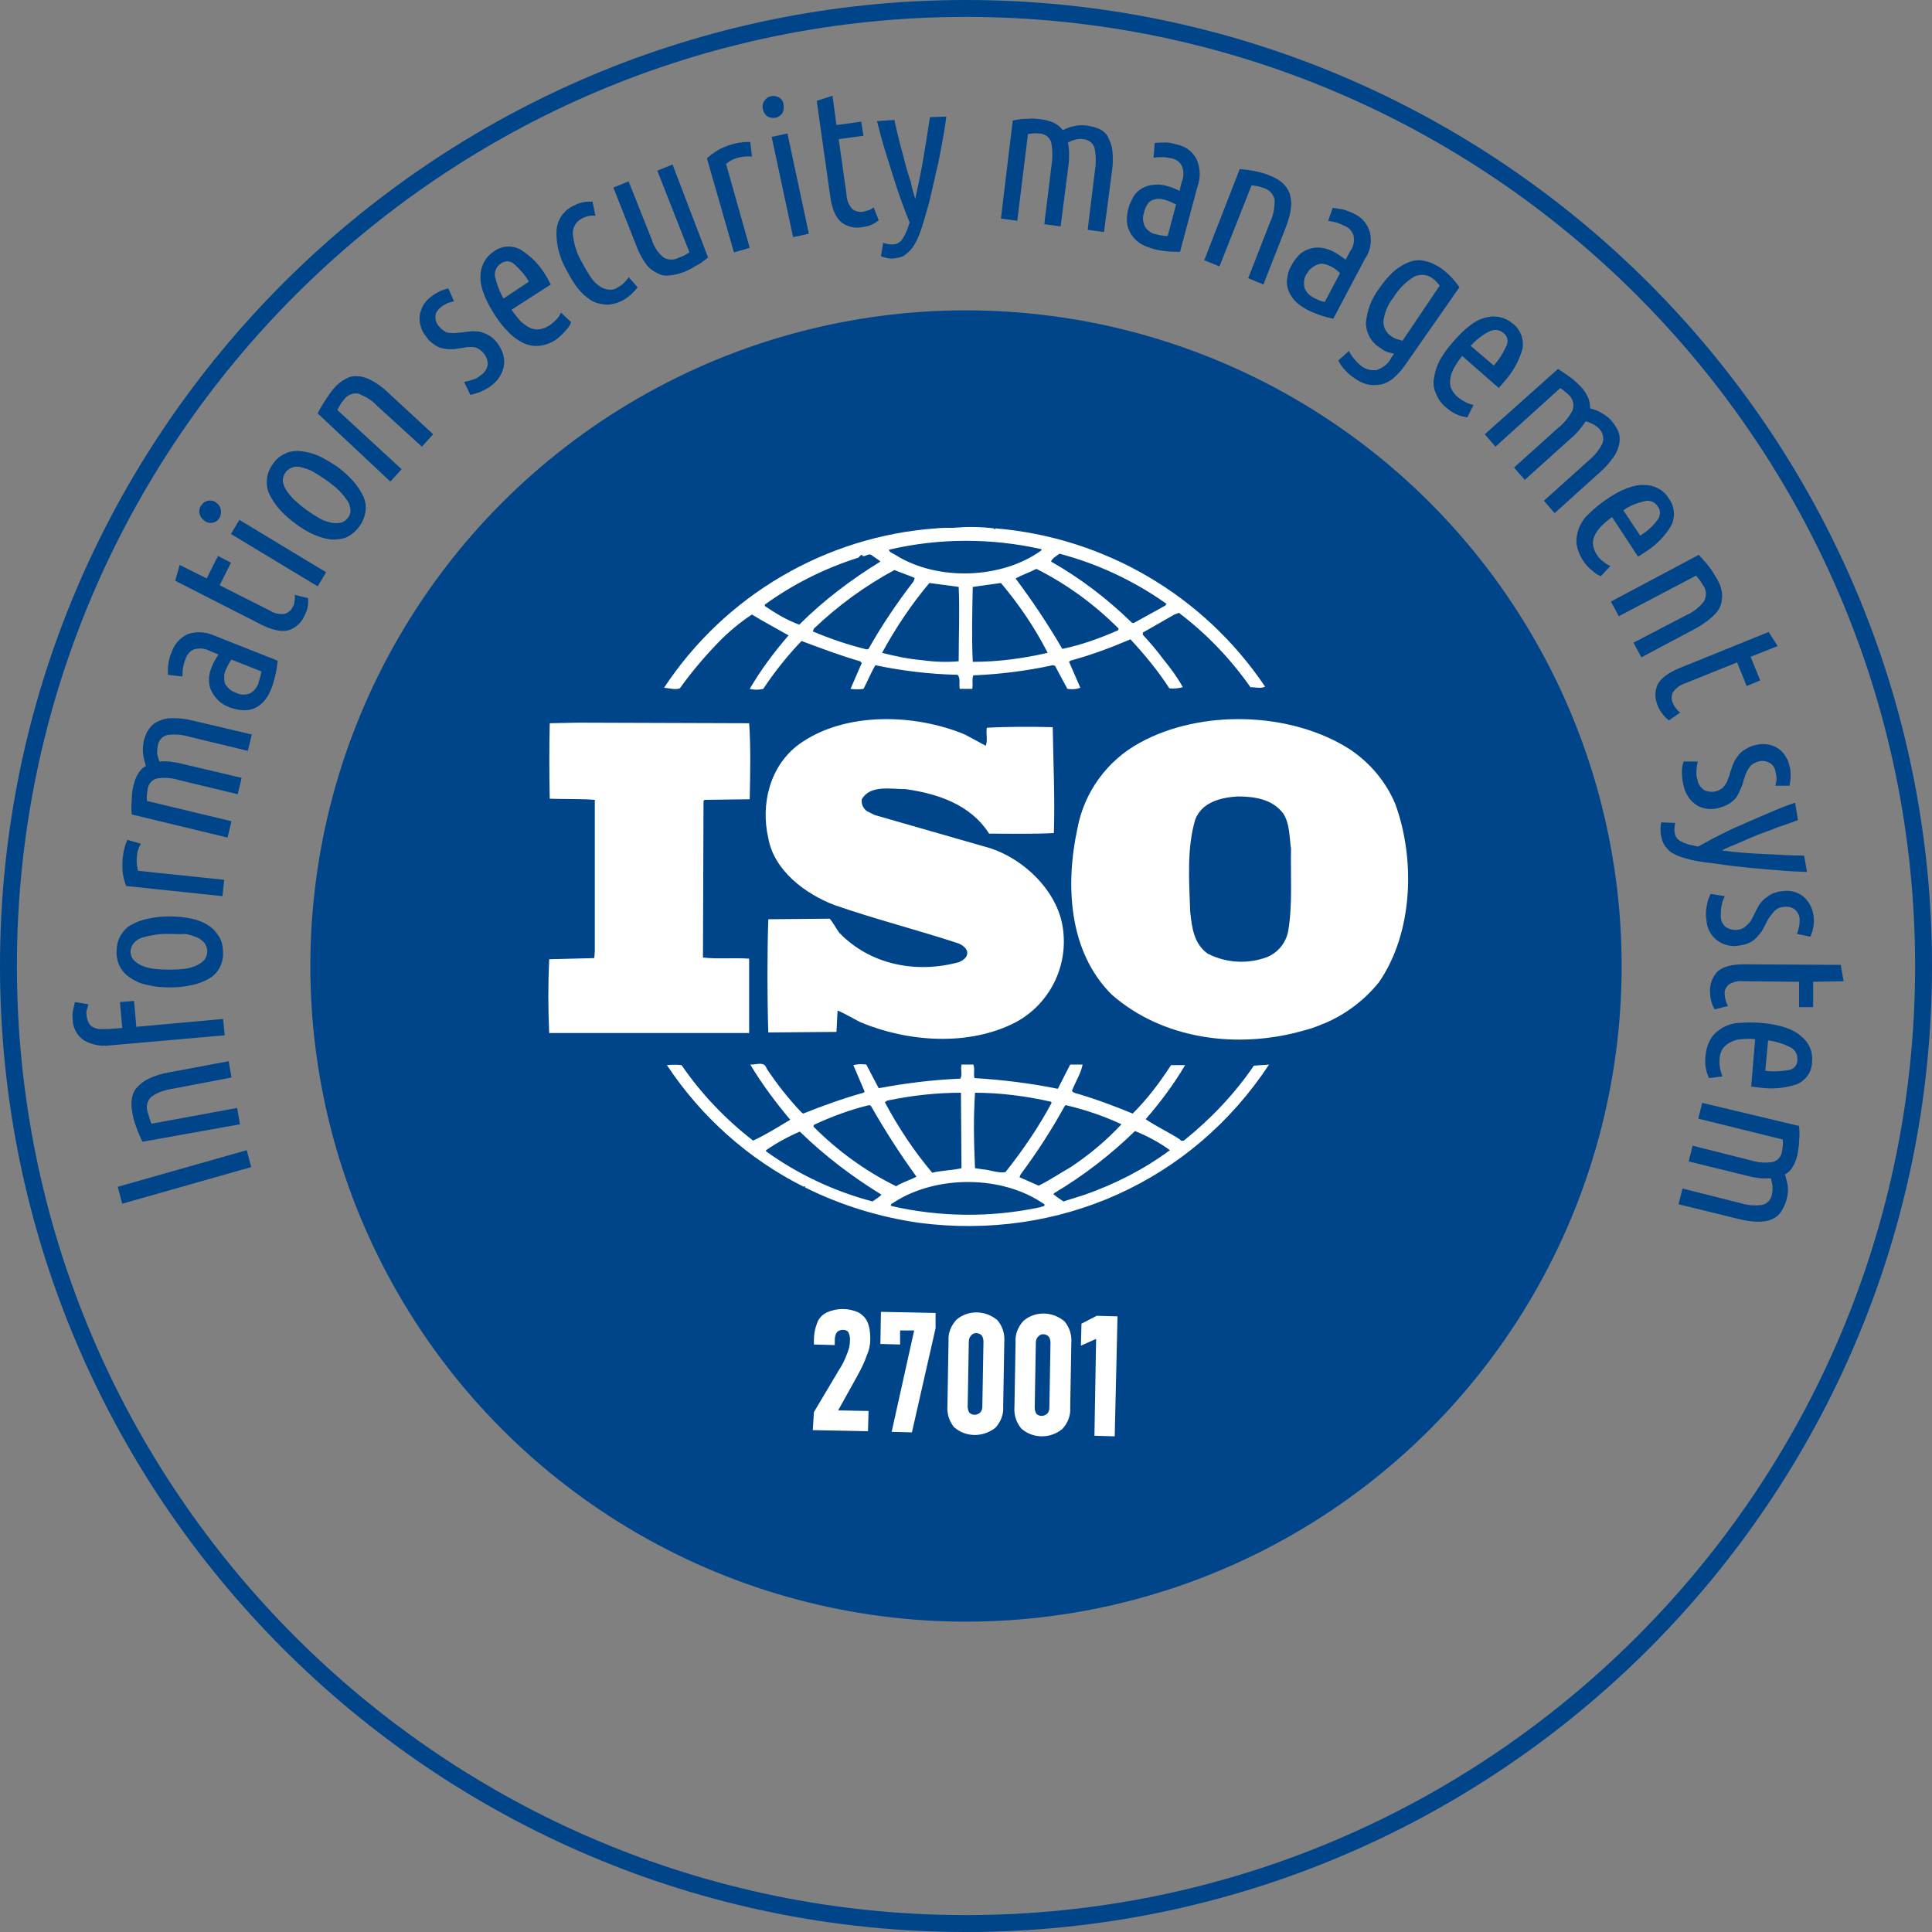 <?xml version="1.0" encoding="utf-8"?>
<!-- Generator: Adobe Illustrator 23.0.3, SVG Export Plug-In . SVG Version: 6.00 Build 0)  -->
<svg version="1.1" id="Layer_1" xmlns="http://www.w3.org/2000/svg" xmlns:xlink="http://www.w3.org/1999/xlink" x="0px" y="0px"
	 viewBox="0 0 343 343" style="enable-background:new 0 0 343 343;" xml:space="preserve">
<rect x="0" y="0" width="343" height="343" fill="#808080" stroke="none"/>
<style type="text/css">
	.st0{fill:#00448A;}
	.st1{fill:#FFFFFF;}
</style>
<title>27001</title>
<g>
	<path class="st0" d="M171.5,343C76.9,343,0,266.1,0,171.5S76.9,0,171.5,0S343,76.9,343,171.5S266.1,343,171.5,343z M171.5,3
		C78.6,3,3,78.6,3,171.5S78.6,340,171.5,340S340,264.4,340,171.5S264.4,3,171.5,3z"/>
	<circle class="st0" cx="171.5" cy="171.5" r="116.4"/>
	<path class="st1" d="M247.7,142.7c-1.7-4-4.5-7.3-8.1-9.7c-10.5-6.7-26.5-7.1-37.3-1.1c-5.7,3.1-9.8,8.7-11,15.1
		c-2.2,10.1-1.6,22,6.1,29.6c9,7.9,22.2,9.7,33.9,6.4c1.2-0.3,2.4-0.7,3.5-1.2l0.3-0.1c3.8-1.6,7.1-4.1,9.7-7.3
		C250.9,165.6,251.3,152.5,247.7,142.7z M228.7,165.3c-0.4,2.1-1.8,3.8-3.7,4.6c-3.4,1.3-7.3,1.1-10.6-0.6c-2.5-1.8-2.8-4.7-3.1-7.5
		c-0.2-5.5-0.6-11.3,0.9-16.3c1.2-3.1,4.5-3.9,7.5-4.1c3.1,0,6.2,0.5,8.1,3c1.2,1.8,1.1,4.2,1.4,6.3
		C229.1,155.3,229.5,160.7,228.7,165.3L228.7,165.3z"/>
	<path class="st1" d="M133,170.2c-2.7-0.2-5.6,0.1-8.2-0.2l0.1-27.8l0.2-0.2l8-0.1c0.1-4.5,0.2-9.4-0.1-13.5l-30.4-0.1l-5,0.1
		c-0.1,4.2-0.1,9.1,0,13.4c2.7,0.1,5.3,0,8,0.2v27l-0.1,1.1l-8,0.2c-0.2,4.4-0.2,8.7,0,13.1H133V170.2z"/>
	<path class="st1" d="M222.6,189.2c-3.4,5-7.6,9.4-12.3,13.2c-0.2,0.2-0.7,0.2-0.8-0.1c-2-1.3-4.2-2.3-6.1-3.6c2.6-3,5-6.2,7-9.6
		h-2.5c-2,3.1-4.2,6-6.8,8.6c-3.4-1.4-6.9-2.7-10.4-3.7l-0.4-0.3c0.6-1.6,1.6-3.1,1.9-4.7H190l-2.2,4.3c-4.9-1-9.9-1.6-14.8-1.9
		c-0.2-0.7,0.1-1.7-0.2-2.4h-2.1c-0.2,1,0.2,1.7-0.2,2.5c-4.9,0.2-9.7,0.8-14.5,1.7l-2.2-4.2c-0.8-0.1-1.5-0.1-2.3,0.1l2,4.7
		l-0.2,0.2c-3.6,1-7.2,2.3-10.7,3.7l-0.3-0.2c-2.3-2.4-4.4-5.1-6.2-7.8c-0.4-1.4-2-0.6-2.9-0.7c2.1,3.5,4.5,6.7,7.1,9.8
		c-2.2,1.3-4.4,2.7-6.6,3.7c-4.9-3.8-9.2-8.3-12.7-13.4c-0.9-0.1-1.7-0.1-2.6,0c6.1,9.2,14.5,16.7,24.3,21.6c0,0,0-0.1,0.1-0.1
		c0,0,0,0,0,0c0.1,0,0.2,0.1,0.1,0.2c6.4,3.2,13.3,5.3,20.3,6.3c24.8,3.2,48.4-7.3,62.1-28.1C224.3,189.1,223.5,189.1,222.6,189.2z
		 M189,196.4l0.2-0.2c3.4,0.8,6.7,1.9,9.9,3.4c-2.7,2.9-5.7,5.4-9,7.6c-1.9,1.1-3.7,2.3-5.7,3.3L181,209l0.2-0.5
		C184.1,204.6,186.7,200.6,189,196.4z M173.1,194c4.5,0,9.1,0.6,13.5,1.6l0.1,0.2c-2.3,4.3-5.1,8.4-8.2,12.3c-1.4,0.2-2.7-0.4-4-0.5
		l-1.4-0.2C172.9,202.8,172.8,198.7,173.1,194L173.1,194z M157.5,195.4c4.3-0.9,8.7-1.4,13.1-1.4l0.1,13.4c-1.7,0.4-3.6,0.4-5.2,0.8
		c-3.2-3.8-6-8-8.4-12.5L157.5,195.4z M144.5,199.7c3.2-1.5,6.5-2.7,9.8-3.5l0.3,0.1c2.5,4.4,5.2,8.6,8.1,12.6
		c-1.1,0.6-2.5,1-3.6,1.7c-5.5-2.7-10.4-6.3-14.7-10.6L144.5,199.7z M154.9,213.3c-6.8-1.8-13.2-4.8-18.9-8.9v-0.2
		c1.9-1.3,3.9-2.4,6-3.3c4.4,4.3,9.3,8,14.5,11.2C156.1,212.5,155.5,212.9,154.9,213.3z M184.8,214.3c-8.8,1.9-17.9,1.8-26.6-0.2
		c-0.2-0.4,0.4-0.5,0.6-0.7c7.5-4.8,19.2-4.8,26.6,0.4C185.6,214.3,185,214.1,184.8,214.3z M192.6,212.1l-3.8,1.2
		c-0.6-0.4-1.2-0.8-1.8-1.3l0.2-0.2c5.2-3.1,10-6.8,14.3-11c2.2,0.9,4.3,2,6.2,3.4C203.1,207.6,198,210.2,192.6,212.1L192.6,212.1z"
		/>
	<path class="st1" d="M120.7,122.2c2-2.8,4.2-5.4,6.5-7.8c1.9-2,4-3.8,6.3-5.3c2.1,1.3,4.4,2.5,6.5,3.7c-2.6,3-4.9,6.1-6.9,9.5
		c0.8,0.2,1.6,0.2,2.4,0c2-3,4.3-5.9,6.8-8.5c3.5,1.3,6.9,2.6,10.4,3.6l0.3,0.3l-2,4.6c0.8,0.1,1.6,0.1,2.3,0
		c0.7-1.3,1.3-2.8,2.1-4.2c4.8,1,9.7,1.6,14.6,1.7c0.6,0.6,0.2,1.8,0.4,2.5h2.2c0.2-0.8-0.1-1.7,0.2-2.4c4.8-0.2,9.5-0.8,14.1-1.8
		l0.4,0.1l2.2,4.1c0.8,0.1,1.5,0.1,2.3-0.2l-2-4.6l0.2-0.2c3.7-1,7.2-2.3,10.7-3.8c2.5,2.7,4.9,5.6,6.9,8.7c0.8,0.1,1.6,0,2.4-0.2
		c-1-1.8-2.2-3.4-3.5-5c-1.1-1.5-2.3-2.9-3.6-4.3v-0.4l5.6-3.2l0.8-0.3c4.9,3.7,9.2,8.2,12.7,13.2c1,0,1.8,0.3,2.6-0.1
		c-10.9-16.2-28.5-26.5-47.9-28.1l-0.1,0.2l-0.2-0.2c-2.4-0.3-4.8-0.3-7.2-0.1c-1,0-2,0-3,0.1c-19.6,1.4-37.5,11.9-48.3,28.3
		C118.9,122.2,119.9,122.5,120.7,122.2z M154.2,115.2l-0.3,0.1c-3.3-0.8-6.5-1.9-9.6-3.2l0.2-0.5c4.3-4.1,9.1-7.6,14.3-10.4
		c1.2,0.5,2.4,0.9,3.6,1.4l-0.2,0.6C159.2,107.1,156.5,111.1,154.2,115.2z M170.2,117.4c-2.2,0.2-4.4,0.1-6.5-0.2
		c-2.4-0.2-4.8-0.7-7.1-1.3c2.4-4.4,5.2-8.6,8.4-12.4l5.2,0.7C170.4,108.2,170.2,113,170.2,117.4L170.2,117.4z M172.7,117.5
		c-0.2-4.2-0.1-8.9,0-13.3c1.6-0.2,3.4-0.5,5-0.7c3.2,3.8,6,7.9,8.3,12.4C181.7,116.9,177.2,117.5,172.7,117.5L172.7,117.5z
		 M198.5,111.9c-3.2,1.4-6.5,2.6-9.9,3.3c-2.5-4.3-5.3-8.5-8.3-12.5c1.1-0.6,2.5-1.1,3.7-1.7c5.4,2.7,10.3,6.3,14.6,10.6
		L198.5,111.9z M188.1,98.3c6.8,1.8,13.2,4.8,19,8.9l-0.2,0.3l-5.6,3.1H201c-4.3-4.2-9.1-7.9-14.4-10.9
		C186.8,99.1,187.6,98.7,188.1,98.3z M184.9,97.5v0.2c-7,5.1-18.4,5.5-25.8,0.9c-0.4-0.3-1.2-0.5-1.3-1
		C166.7,95.5,176,95.5,184.9,97.5L184.9,97.5z M135.7,107.4c5.1-3.7,10.7-6.5,16.7-8.4c0.2-0.2,0.4-0.5,0.7-0.5v0.2
		c0.6,0.2,1.1-0.6,1.7-0.1c0.5,0.4,1.1,0.7,1.5,1.1c-5.2,3.2-10.1,6.9-14.4,11.2c-2.2-0.8-4.2-2-6.1-3.3V107.4z"/>
	<path class="st1" d="M170.3,170.8c-7.6,2.1-15.8,0.5-21.3-5.2c-0.6-0.8-1-1.7-1.7-2.5l-10.9,0.1c-0.2,6.4-0.2,13.8,0,20.1l12.1-0.1
		l0.2-3.8c1.4,0.6,2.7,1.4,4.1,2.1c8.4,3.5,19.2,4.3,27.5,0c6-3.2,9.4-9.9,8.4-16.7c-0.9-6.7-7.3-12.8-13.9-14.5l-19.5-5.6l-1.4-0.7
		c-0.7-0.5-1-1.3-0.9-2.1c1.5-2.6,5.1-1.8,7.8-1.8c5.6,0.8,11.5,2.7,14.8,7.9c3.5,0,7.7,0.1,11.5-0.1c0.2-6.5-0.1-12.2-0.2-18.8
		c-3.6-0.1-8.1-0.1-11.7,0.1c-0.2,0.9,0.2,2.3-0.2,3.2l-3.7-2c-8.9-3.7-21.3-4.1-29.4,1.7c-5.2,3.8-6.9,10.6-5.5,16.7
		c1,5.7,6.5,9.9,11.8,11.9c7.2,2.5,14.7,4.4,22,6.8c0.7,0.3,1.7,1,1.5,1.9C171.6,170.1,170.9,170.5,170.3,170.8z"/>
	<path class="st1" d="M144.5,250.7l4.4-7.4c0.6-0.9,1.1-1.9,1.5-3c0.3-0.7,0.5-1.5,0.5-2.3l0-0.3c0-0.4-0.1-0.8-0.3-1.2
		c-0.2-0.3-0.6-0.4-0.9-0.4c-0.4,0-0.8,0.1-1.1,0.4c-0.3,0.4-0.4,0.9-0.4,1.5l0,0.8l-3.7-0.1l0-0.8c0-1.1,0.2-2.1,0.6-3.1
		c0.3-0.8,0.9-1.4,1.7-1.8c0.9-0.4,1.8-0.6,2.8-0.6c1,0,1.9,0.2,2.8,0.6c0.7,0.4,1.3,1,1.6,1.7c0.4,0.9,0.5,1.9,0.5,2.9v0.3
		c0,0.9-0.2,1.8-0.6,2.7c-0.4,1.2-1,2.4-1.6,3.5l-3.5,6.3l5.4,0.1l-0.1,3.6l-9.8-0.2L144.5,250.7z"/>
	<path class="st1" d="M166.1,235.8l-4.2,18.5l-3.6-0.1l4-18l-2.5,0l0,2.5l-3.5-0.1l0.1-5.7l9.7,0.2L166.1,235.8z"/>
	<path class="st1" d="M169.4,253.4c-0.9-1.1-1.3-2.4-1.2-3.8l0.2-11.5c-0.1-1.4,0.4-2.7,1.4-3.8c2.1-1.8,5.2-1.7,7.3,0.1
		c0.9,1.1,1.3,2.4,1.2,3.8l-0.2,11.5c0.1,1.4-0.4,2.7-1.4,3.8C174.5,255.2,171.5,255.2,169.4,253.4z M174,250.8
		c0.3-0.3,0.4-0.7,0.4-1.1l0.2-11.5c0-0.4-0.1-0.8-0.3-1.1c-0.5-0.5-1.3-0.6-1.8-0.1c0,0,0,0-0.1,0.1c-0.3,0.3-0.4,0.7-0.4,1.1
		l-0.2,11.5c0,0.4,0.1,0.8,0.3,1.1C172.6,251.3,173.4,251.3,174,250.8C174,250.8,174,250.8,174,250.8z"/>
	<path class="st1" d="M181.3,253.6c-0.9-1.1-1.3-2.4-1.2-3.8l0.2-11.5c-0.1-1.4,0.4-2.7,1.4-3.8c2.1-1.8,5.2-1.7,7.3,0.1
		c0.9,1.1,1.3,2.4,1.2,3.8l-0.2,11.5c0.1,1.4-0.4,2.7-1.4,3.8C186.4,255.5,183.3,255.4,181.3,253.6L181.3,253.6z M185.9,251
		c0.3-0.3,0.4-0.7,0.4-1.1l0.2-11.5c0-0.4-0.1-0.8-0.3-1.1c-0.5-0.5-1.3-0.6-1.8-0.1c0,0,0,0-0.1,0.1c-0.3,0.3-0.4,0.7-0.4,1.1
		l-0.2,11.5c0,0.4,0.1,0.8,0.3,1.1C184.5,251.5,185.3,251.5,185.9,251C185.9,251,185.9,251,185.9,251z"/>
	<path class="st1" d="M197.9,255l-3.6-0.1l0.3-17.2l-2.7,1.2l0.1-3.9l2.7-1.4l3.7,0.1L197.9,255z"/>
	<path class="st0" d="M21.7,213.7l-0.8-3l22.9-6.5l0.8,3L21.7,213.7z"/>
	<path class="st0" d="M25.3,202.7c-0.4-0.8-0.8-1.7-1.1-2.6c-0.3-0.8-0.6-1.7-0.7-2.6c-0.2-0.8-0.2-1.6-0.1-2.4
		c0.1-0.7,0.4-1.5,0.9-2c0.6-0.7,1.3-1.2,2.1-1.6c1.1-0.5,2.3-0.9,3.5-1.1l10.7-2l0.5,2.9l-10.5,2c-1.3,0.2-2.6,0.6-3.7,1.4
		c-0.8,0.7-1,1.8-0.7,2.7c0.2,0.7,0.4,1.4,0.7,2.1l15.2-2.8l0.5,2.9L25.3,202.7z"/>
	<path class="st0" d="M12.9,180.9c-0.1-0.6,0-1.2,0.1-1.7c0.1-0.4,0.2-0.9,0.3-1.3l2.4,0.4c-0.1,0.3-0.2,0.7-0.3,1
		c-0.1,0.4-0.1,0.7,0,1.1c0,0.4,0.2,0.9,0.4,1.3c0.2,0.3,0.5,0.6,0.8,0.7c0.4,0.2,0.8,0.3,1.2,0.3c0.5,0,1,0,1.4,0l2.5-0.2l-0.4-4.6
		l2.5-0.2l0.4,4.6l15.4-1.4l0.3,2.9l-20.4,1.8c-1.6,0.2-3.2-0.1-4.6-0.9C13.6,183.8,12.9,182.4,12.9,180.9z"/>
	<path class="st0" d="M30.1,162.7c1.3,0,2.6,0.1,3.9,0.4c1,0.2,2.1,0.6,3,1.2c0.8,0.5,1.4,1.2,1.9,2c0.5,0.8,0.7,1.8,0.7,2.8
		c0.1,1.9-0.9,3.8-2.6,4.7c-0.9,0.5-1.9,0.9-3,1.1c-1.3,0.3-2.6,0.4-3.9,0.4c-1.3,0-2.6-0.1-3.8-0.4c-1.1-0.2-2.1-0.6-3-1.2
		c-1.7-1-2.7-2.8-2.6-4.8c0-1,0.2-1.9,0.7-2.8c0.5-0.8,1.1-1.5,1.9-1.9c0.9-0.5,1.9-0.9,3-1.1C27.6,162.8,28.8,162.7,30.1,162.7z
		 M30.1,165.8c-0.9,0-1.8,0-2.8,0.2c-0.7,0.1-1.5,0.3-2.2,0.5c-0.5,0.2-1,0.5-1.4,1c-0.7,0.9-0.7,2.1,0,2.9c0.4,0.4,0.9,0.8,1.4,1
		c0.7,0.3,1.4,0.5,2.2,0.6c1.8,0.2,3.7,0.2,5.5,0c0.7-0.1,1.5-0.3,2.1-0.6c0.5-0.2,1-0.6,1.4-1c0.3-0.4,0.5-0.9,0.5-1.5
		c0-0.5-0.2-1.1-0.5-1.5c-0.4-0.4-0.8-0.8-1.4-1c-0.7-0.3-1.4-0.5-2.1-0.6C32,165.9,31,165.8,30.1,165.8L30.1,165.8z"/>
	<path class="st0" d="M25,149.8c-0.4,0.7-0.7,1.6-0.7,2.4c-0.1,0.8,0,1.6,0.2,2.4l15.3,1.6l-0.3,2.9l-17.1-1.8
		c-0.3-0.8-0.5-1.5-0.6-2.3c-0.1-0.9-0.1-1.9,0-2.8c0.1-0.5,0.1-1.1,0.3-1.6c0.1-0.5,0.3-1,0.5-1.5L25,149.8z"/>
	<path class="st0" d="M23.4,144.6c-0.1-0.9-0.1-1.8,0-2.7c0-0.9,0.1-1.7,0.3-2.5c0.2-0.7,0.4-1.4,0.8-2c0.3-0.6,0.8-1.1,1.4-1.4
		c-0.2-0.7-0.4-1.4-0.5-2.1c-0.1-0.8,0-1.5,0.1-2.3c0.2-0.7,0.4-1.4,0.9-2.1c0.4-0.6,0.9-1.1,1.6-1.4c0.8-0.4,1.6-0.6,2.5-0.6
		c1.2,0,2.4,0.1,3.6,0.4l10.6,2.5l-0.7,2.9l-10.4-2.5c-1.3-0.4-2.6-0.5-3.9-0.3c-0.9,0.2-1.6,1-1.7,2c-0.1,0.4-0.1,0.9-0.1,1.3
		c0.1,0.5,0.2,0.9,0.4,1.4c0.6-0.1,1.2,0,1.8,0c0.7,0.1,1.5,0.2,2.2,0.4l10.6,2.5l-0.7,2.9l-10.4-2.5c-1.3-0.4-2.6-0.5-3.9-0.3
		c-0.9,0.2-1.6,1-1.7,2c-0.1,0.7-0.2,1.4-0.1,2l15,3.6l-0.7,2.9L23.4,144.6z"/>
	<path class="st0" d="M29.8,119.8c0-0.7,0-1.3,0.1-2c0.1-0.7,0.3-1.4,0.6-2.1c0.5-1.4,1.5-2.5,2.8-3.1c1.6-0.6,3.4-0.4,4.9,0.3
		l11.1,4.4c-0.1,0.9-0.2,1.7-0.4,2.5c-0.2,0.8-0.4,1.6-0.7,2.4c-0.3,0.7-0.6,1.4-1.1,2c-0.9,1.2-2.2,1.9-3.7,1.9
		c-0.9,0-1.7-0.2-2.6-0.5c-0.8-0.3-1.5-0.7-2.1-1.3c-0.5-0.5-0.9-1.1-1.2-1.7c-0.3-0.6-0.4-1.3-0.4-2c0-0.8,0.2-1.5,0.5-2.2
		c0.3-0.8,0.7-1.5,1.2-2.2l-1.5-0.6c-0.9-0.5-1.9-0.6-2.9-0.3c-0.7,0.3-1.3,1-1.5,1.8c-0.2,0.5-0.3,0.9-0.4,1.4
		c-0.1,0.5-0.1,1-0.1,1.6L29.8,119.8z M41.9,123c0.8,0.4,1.7,0.4,2.5,0.1c0.7-0.4,1.3-1.1,1.5-1.9c0.2-0.6,0.4-1.3,0.5-2l-5.3-2.1
		c-0.4,0.5-0.7,1.1-1,1.8c-0.2,0.4-0.3,0.8-0.3,1.2c0,0.4,0,0.8,0.1,1.1c0.1,0.4,0.4,0.7,0.7,1C40.9,122.6,41.4,122.8,41.9,123z"/>
	<path class="st0" d="M36.7,102.7l2-4l2.3,1.2l-2,4l8.9,4.5c0.8,0.5,1.7,0.7,2.6,0.6c0.6-0.2,1.2-0.6,1.5-1.3
		c0.2-0.3,0.3-0.7,0.3-1.1c0.1-0.3,0.1-0.7,0-1l2.4,0.6c0.1,1-0.1,2.1-0.6,3c-0.5,1.3-1.6,2.3-2.9,2.7c-1.2,0.3-2.8,0-4.8-1
		l-15.3-7.8l0.8-2.8L36.7,102.7z"/>
	<path class="st0" d="M39,91.9c-0.5,0.9-1.6,1.2-2.5,0.7c0,0-0.1,0-0.1-0.1c-0.9-0.5-1.3-1.6-0.8-2.6c0,0,0-0.1,0.1-0.1
		c0.5-0.9,1.6-1.2,2.5-0.7c0,0,0.1,0,0.1,0.1C39.2,89.7,39.5,90.9,39,91.9C39,91.8,39,91.8,39,91.9L39,91.9z M57.9,101.6l-1.5,2.5
		L41,94.8l1.5-2.5L57.9,101.6z"/>
	<path class="st0" d="M59.8,82.8c1.1,0.8,2,1.6,2.9,2.6c0.7,0.8,1.3,1.7,1.8,2.7c0.4,0.9,0.5,1.8,0.4,2.7c-0.3,1.9-1.5,3.6-3.2,4.5
		c-0.8,0.4-1.8,0.5-2.7,0.5c-1.1-0.1-2.1-0.4-3.1-0.8c-1.2-0.5-2.3-1.2-3.4-2c-1.1-0.8-2-1.6-2.9-2.6c-0.7-0.8-1.3-1.7-1.8-2.7
		c-0.4-0.9-0.5-1.8-0.4-2.7c0.1-1,0.5-1.9,1.1-2.7c0.5-0.8,1.3-1.4,2.2-1.8c0.8-0.4,1.8-0.5,2.7-0.4c1.1,0.1,2.1,0.4,3.1,0.8
		C57.6,81.4,58.7,82.1,59.8,82.8z M58,85.3c-0.7-0.5-1.5-1-2.3-1.5c-0.7-0.4-1.3-0.6-2.1-0.8c-0.6-0.2-1.2-0.2-1.7,0
		c-1,0.3-1.7,1.3-1.7,2.4c0.1,0.6,0.3,1.1,0.6,1.6c0.4,0.6,0.9,1.2,1.4,1.7c1.4,1.3,2.9,2.4,4.5,3.3c0.6,0.4,1.3,0.6,2.1,0.8
		c0.6,0.1,1.1,0.1,1.7,0c0.5-0.1,1-0.5,1.3-0.9c0.3-0.4,0.5-1,0.4-1.5c-0.1-0.6-0.2-1.1-0.6-1.6c-0.4-0.6-0.9-1.2-1.4-1.7
		C59.5,86.4,58.7,85.8,58,85.3z"/>
	<path class="st0" d="M56.4,73.4c0.4-0.8,0.9-1.7,1.4-2.4c0.5-0.8,1-1.5,1.6-2.2c0.5-0.6,1.2-1.1,1.9-1.5c0.7-0.4,1.4-0.6,2.1-0.5
		c0.9,0,1.7,0.3,2.5,0.7c1.1,0.6,2.1,1.3,3,2.2l8,7.4l-2,2.2l-7.9-7.2c-0.9-1-2.1-1.7-3.3-2.2c-1-0.2-2,0.2-2.6,1
		c-0.5,0.6-0.9,1.2-1.2,1.9l11.4,10.5l-2,2.2L56.4,73.4z"/>
	<path class="st0" d="M85.5,66.5c0.6-0.4,1-1.1,1.1-1.8c0-1.2-0.7-2.2-1.7-2.8c-0.4-0.2-0.7-0.3-1.1-0.3c-0.4,0-0.8,0-1.3,0.1
		c-0.4,0.1-0.9,0.1-1.3,0.2c-0.5,0.1-0.9,0.1-1.4,0.1c-0.5,0-1-0.1-1.4-0.2c-0.5-0.1-1-0.4-1.4-0.7c-0.5-0.3-1-0.8-1.3-1.3
		c-0.9-1-1.3-2.4-1.2-3.7c0.2-1.4,0.9-2.6,2-3.4c0.5-0.4,1-0.7,1.6-1c0.5-0.2,1-0.4,1.5-0.5l1,2.3c-0.4,0.1-0.9,0.2-1.3,0.4
		c-0.4,0.2-0.8,0.4-1.1,0.7c-0.5,0.4-0.9,1-0.9,1.6c0,0.7,0.2,1.3,0.7,1.8c0.2,0.3,0.6,0.6,0.9,0.8c0.3,0.2,0.7,0.3,1,0.3
		c0.4,0,0.8,0.1,1.1,0c0.4,0,0.8-0.1,1.2-0.1c0.5-0.1,1-0.1,1.5-0.2c0.5,0,1,0,1.5,0.1c0.5,0.1,1,0.3,1.5,0.6
		c0.6,0.3,1.1,0.8,1.5,1.3c0.9,1.1,1.4,2.4,1.3,3.9c-0.2,1.5-1,2.8-2.2,3.7c-0.6,0.5-1.4,0.9-2.1,1.2c-0.6,0.2-1.1,0.4-1.7,0.5
		l-1.1-2.3c0.5-0.1,1-0.2,1.5-0.4C84.5,67.3,85,66.9,85.5,66.5z"/>
	<path class="st0" d="M90.8,55c0.5,0.7,1,1.3,1.5,1.9c0.5,0.5,1,0.9,1.6,1.2c0.5,0.3,1.1,0.4,1.7,0.4c0.7-0.1,1.3-0.3,1.9-0.7
		c0.5-0.3,1-0.8,1.4-1.2c0.3-0.3,0.5-0.7,0.7-1.1l1.8,1.7c-0.2,0.5-0.5,1-0.9,1.4c-0.5,0.6-1.1,1.2-1.8,1.7c-0.9,0.6-1.9,1-3,1.1
		c-1,0.1-1.9-0.1-2.8-0.5c-1-0.5-1.8-1.1-2.6-1.9c-0.9-0.9-1.7-1.9-2.4-3c-1.8-2.8-2.7-5.1-2.6-7c0-1.7,0.9-3.4,2.3-4.3
		c1.4-1.1,3.3-1.2,4.8-0.4c1.9,1.2,3.5,2.8,4.6,4.8c0.1,0.2,0.3,0.4,0.4,0.7s0.3,0.5,0.4,0.7L90.8,55z M88.9,46.8
		c-0.8,0.5-1.2,1.5-1,2.4c0.3,1.3,0.8,2.6,1.5,3.8l4.5-3c-0.7-1.2-1.6-2.2-2.6-3.1C90.7,46.3,89.7,46.2,88.9,46.8z"/>
	<path class="st0" d="M110.6,53.3c-0.9,0.5-2,0.8-3,0.8c-0.9-0.1-1.9-0.3-2.7-0.8c-0.9-0.6-1.7-1.3-2.3-2.1c-0.8-1-1.4-2.1-2-3.2
		c-1.2-2.1-1.9-4.5-1.8-7c0.1-2,1.3-3.7,3.1-4.5c0.5-0.3,1.1-0.5,1.7-0.6c0.5-0.1,1-0.1,1.6-0.1l0.5,2.5c-0.8-0.1-1.7,0.1-2.4,0.5
		c-1,0.5-1.7,1.6-1.6,2.8c0.2,1.8,0.7,3.5,1.7,5.1c0.4,0.8,0.9,1.6,1.4,2.4c0.4,0.6,0.9,1.2,1.5,1.6c0.5,0.4,1,0.6,1.6,0.7
		c0.6,0.1,1.3,0,1.8-0.4c0.4-0.2,0.8-0.5,1.1-0.8c0.3-0.3,0.6-0.6,0.8-1l1.6,1.8C112.5,51.9,111.7,52.7,110.6,53.3L110.6,53.3z"/>
	<path class="st0" d="M125.7,45.7c-0.3,0.3-0.6,0.5-0.9,0.7c-0.3,0.3-0.7,0.5-1.1,0.7c-0.4,0.2-0.8,0.5-1.2,0.7
		c-0.4,0.2-0.8,0.4-1.1,0.5c-0.8,0.3-1.6,0.5-2.5,0.6c-0.8,0.1-1.5,0-2.2-0.4c-0.8-0.4-1.5-0.9-2-1.6c-0.7-1-1.3-2.1-1.7-3.2
		l-4.1-10.4l2.7-1.1l4.1,10.3c0.4,1.3,1.1,2.4,2.1,3.2c0.8,0.5,1.8,0.5,2.6,0.1c0.3-0.1,0.7-0.3,1-0.4c0.3-0.2,0.7-0.4,1-0.6
		l-5.7-14.5l2.7-1.1L125.7,45.7z"/>
	<path class="st0" d="M133.5,27.8c-0.8-0.1-1.7,0-2.5,0.2c-0.8,0.2-1.5,0.6-2.1,1.1l4.2,14.9l-2.8,0.8l-4.8-16.7
		c0.6-0.5,1.2-1,1.9-1.4c0.8-0.5,1.7-0.8,2.6-1.1c0.5-0.1,1.1-0.3,1.6-0.3c0.5-0.1,1-0.1,1.6-0.1L133.5,27.8z"/>
	<path class="st0" d="M137.7,20.9c-0.5,0.1-1,0-1.4-0.2c-0.9-0.6-1.2-1.9-0.6-2.8c0.6-0.9,1.7-1.1,2.6-0.6c0.5,0.3,0.8,0.8,0.8,1.3
		c0.1,0.5,0,1.1-0.2,1.5C138.6,20.5,138.2,20.8,137.7,20.9z M143.6,41.5l-2.8,0.6L137,24.3l2.8-0.6L143.6,41.5z"/>
	<path class="st0" d="M148.5,22.2l4.4-0.6l0.4,2.5l-4.4,0.6l1.4,9.9c0,0.9,0.4,1.8,1,2.5c0.5,0.4,1.2,0.6,1.9,0.5
		c0.4-0.1,0.7-0.2,1.1-0.3c0.3-0.1,0.6-0.3,0.8-0.5l0.9,2.3c-0.8,0.7-1.8,1.1-2.8,1.2c-1.4,0.3-2.8,0-3.9-0.9
		c-0.9-0.8-1.6-2.3-1.9-4.5l-2.4-17l2.8-0.9L148.5,22.2z"/>
	<path class="st0" d="M162.5,35.3c0.5-2.3,1-4.7,1.4-7c0.4-2.4,0.8-4.9,1.2-7.5l2.9-0.1c-0.2,1.7-0.5,3.4-0.8,5
		c-0.3,1.7-0.6,3.3-1,4.8c-0.3,1.5-0.7,3-1,4.4c-0.3,1.4-0.7,2.6-1,3.7c-0.4,1.3-0.7,2.4-1.1,3.3c-0.3,0.8-0.7,1.5-1.2,2.2
		c-0.4,0.5-0.9,0.9-1.4,1.3c-0.6,0.3-1.2,0.4-1.9,0.5c-0.4,0-0.8,0-1.2-0.1c-0.4-0.1-0.7-0.2-1-0.3l0.4-2.4c0.5,0.2,1.1,0.3,1.7,0.3
		c0.6,0,1.2-0.3,1.6-0.8c0.5-0.7,0.8-1.4,1.1-2.2l0.3-0.9c-0.5-1.2-1-2.5-1.5-3.9c-0.5-1.4-1-2.9-1.5-4.5c-0.5-1.6-1-3.2-1.5-4.8
		s-0.9-3.3-1.3-4.8l3.1-0.2c0.2,1.1,0.5,2.2,0.8,3.5c0.3,1.3,0.7,2.5,1,3.8c0.3,1.3,0.7,2.5,1.1,3.7
		C161.9,33.4,162.2,34.4,162.5,35.3z"/>
	<path class="st0" d="M179.8,21.4c0.9-0.2,1.7-0.3,2.6-0.3c0.9-0.1,1.7,0,2.6,0.1c0.7,0.1,1.4,0.3,2.1,0.6c0.6,0.3,1.1,0.7,1.6,1.3
		c0.6-0.3,1.3-0.6,2-0.7c0.7-0.2,1.5-0.2,2.3-0.1c0.7,0.1,1.5,0.3,2.2,0.6c0.6,0.3,1.2,0.8,1.5,1.4c0.4,0.8,0.7,1.6,0.8,2.5
		c0.1,1.2,0.1,2.5-0.1,3.7L196,41.2l-2.9-0.4l1.3-10.6c0.2-1.3,0.2-2.7-0.1-4c-0.3-0.9-1.2-1.5-2.1-1.5c-0.4-0.1-0.9,0-1.3,0.1
		c-0.5,0.1-0.9,0.3-1.3,0.5c0.1,0.6,0.2,1.2,0.2,1.8c0,0.8,0,1.5-0.1,2.2l-1.4,10.9l-2.9-0.4l1.3-10.6c0.2-1.3,0.2-2.7-0.1-4
		c-0.3-0.9-1.2-1.5-2.1-1.5c-0.7-0.1-1.4,0-2,0.1l-1.9,15.4l-2.9-0.4L179.8,21.4z"/>
	<path class="st0" d="M205,25.4c0.6-0.1,1.3-0.1,2-0.1c0.7,0,1.4,0.2,2.1,0.4c1.4,0.3,2.6,1.2,3.3,2.5c0.7,1.5,0.8,3.3,0.2,4.9
		l-3.1,11.6c-0.8,0-1.7,0-2.5-0.1c-0.8-0.1-1.7-0.2-2.5-0.5c-0.7-0.2-1.5-0.5-2.1-0.9c-0.6-0.4-1.1-0.9-1.5-1.5
		c-0.4-0.6-0.7-1.3-0.8-2c-0.1-0.9,0-1.8,0.2-2.6c0.2-0.8,0.6-1.6,1-2.3c0.8-1.2,2.1-1.9,3.6-2c0.7-0.1,1.5,0,2.2,0.2
		c0.8,0.2,1.6,0.5,2.3,0.9l0.4-1.6c0.4-0.9,0.4-2,0-2.9c-0.4-0.7-1.1-1.2-1.9-1.3c-0.5-0.1-1-0.2-1.5-0.2c-0.5,0-1,0-1.6,0.1
		L205,25.4z M203.1,37.8c-0.3,0.8-0.2,1.7,0.2,2.5c0.5,0.7,1.2,1.2,2,1.3c0.7,0.2,1.3,0.3,2,0.3l1.5-5.6c-0.6-0.3-1.2-0.6-1.9-0.8
		c-0.4-0.1-0.8-0.2-1.2-0.2c-0.4,0-0.8,0.1-1.1,0.2c-0.4,0.2-0.7,0.4-0.9,0.8C203.4,36.8,203.2,37.2,203.1,37.8L203.1,37.8z"/>
	<path class="st0" d="M220.1,30c0.9,0.1,1.8,0.2,2.8,0.4c0.9,0.2,1.7,0.4,2.6,0.8c0.8,0.3,1.5,0.7,2.1,1.2c0.6,0.5,1,1.1,1.3,1.8
		c0.3,0.8,0.4,1.7,0.3,2.6c-0.1,1.2-0.5,2.4-0.9,3.5l-4,10.2l-2.7-1.1l3.9-10c0.6-1.2,0.8-2.6,0.8-3.9c-0.2-1-0.9-1.8-1.9-2.1
		c-0.7-0.3-1.4-0.4-2.2-0.5l-5.7,14.4l-2.7-1.1L220.1,30z"/>
	<path class="st0" d="M236.6,36.9c0.7,0.1,1.3,0.2,1.9,0.3c0.7,0.2,1.4,0.5,2,0.8c1.3,0.6,2.3,1.8,2.7,3.2c0.4,1.7,0.1,3.4-0.9,4.8
		l-5.6,10.6c-0.8-0.2-1.7-0.4-2.5-0.7c-0.8-0.3-1.6-0.6-2.3-1c-0.7-0.4-1.3-0.8-1.9-1.4c-0.5-0.5-0.9-1.1-1.2-1.8
		c-0.3-0.7-0.4-1.4-0.3-2.1c0.1-0.9,0.3-1.7,0.8-2.5c0.4-0.8,0.9-1.4,1.5-2c1.1-0.9,2.5-1.3,3.9-1.1c0.7,0.1,1.5,0.4,2.1,0.7
		c0.7,0.4,1.4,0.9,2.1,1.4l0.8-1.5c0.6-0.8,0.8-1.8,0.6-2.8c-0.3-0.8-0.8-1.4-1.6-1.7c-0.4-0.2-0.9-0.4-1.4-0.6
		c-0.5-0.1-1-0.2-1.5-0.3L236.6,36.9z M232,48.6c-0.5,0.7-0.6,1.6-0.4,2.5c0.3,0.8,0.9,1.4,1.7,1.8c0.6,0.3,1.2,0.6,1.9,0.7l2.7-5.1
		c-0.5-0.5-1-0.9-1.6-1.2c-0.4-0.2-0.7-0.3-1.1-0.4c-0.4-0.1-0.8-0.1-1.1,0c-0.4,0.1-0.7,0.3-1,0.5C232.6,47.7,232.3,48.1,232,48.6z
		"/>
	<path class="st0" d="M249.4,64.9c-0.6,0.9-1.4,1.7-2.2,2.4c-0.7,0.5-1.5,0.9-2.3,1c-0.8,0.1-1.6,0.1-2.3-0.1
		c-0.8-0.2-1.5-0.6-2.2-1.1c-0.6-0.4-1.2-0.9-1.6-1.4c-0.5-0.5-0.9-1.1-1.2-1.7l1.9-1.7c0.2,0.5,0.5,0.9,0.9,1.4
		c0.4,0.5,0.8,0.9,1.3,1.3c0.8,0.6,1.7,0.8,2.7,0.7c1.1-0.4,2.1-1.1,2.6-2.2l0.5-0.7c-0.4-0.1-0.8-0.2-1.2-0.3
		c-0.4-0.2-0.9-0.4-1.2-0.7c-1.6-0.9-2.6-2.7-2.6-4.5c0.2-2.2,1-4.3,2.3-6c0.7-1.1,1.6-2.1,2.5-3c0.8-0.7,1.7-1.3,2.7-1.7
		c0.9-0.4,1.9-0.5,2.8-0.3c1.1,0.2,2.1,0.7,3,1.3c1.3,0.9,2.4,2.1,3.3,3.4L249.4,64.9z M255.6,50.7c-0.2-0.2-0.4-0.5-0.6-0.7
		c-0.2-0.2-0.4-0.4-0.6-0.5c-0.9-0.8-2.2-0.9-3.3-0.4c-1.5,0.9-2.8,2.2-3.7,3.7c-1,1.2-1.6,2.7-1.8,4.3c0,1,0.5,2,1.4,2.6
		c0.3,0.2,0.6,0.4,1,0.5c0.3,0.1,0.7,0.2,1,0.3L255.6,50.7z"/>
	<path class="st0" d="M259.6,63.2c-0.5,0.6-1,1.3-1.4,2c-0.3,0.6-0.6,1.2-0.7,1.9c-0.1,0.6-0.1,1.2,0.1,1.8c0.3,0.6,0.7,1.2,1.2,1.6
		c0.5,0.4,1,0.7,1.6,1c0.4,0.2,0.8,0.3,1.2,0.4l-1.1,2.2c-0.5-0.1-1.1-0.2-1.6-0.4c-0.8-0.3-1.5-0.8-2.1-1.3
		c-0.9-0.7-1.5-1.6-1.9-2.6c-0.4-0.9-0.5-1.9-0.3-2.8c0.2-1.1,0.5-2.1,1-3c0.6-1.1,1.4-2.2,2.2-3.1c2.1-2.5,4.1-4.1,5.9-4.5
		c1.7-0.5,3.5-0.1,4.8,1c1.4,1,2.1,2.8,1.8,4.5c-0.6,2.2-1.7,4.1-3.2,5.8c-0.2,0.2-0.3,0.4-0.5,0.6s-0.4,0.4-0.5,0.6L259.6,63.2z
		 M266.9,59.1c-0.7-0.6-1.7-0.7-2.6-0.2c-1.2,0.6-2.3,1.5-3.2,2.5l4.1,3.5c0.9-1,1.6-2.1,2.2-3.4C267.9,60.6,267.6,59.6,266.9,59.1z
		"/>
	<path class="st0" d="M276.6,65.5c0.8,0.5,1.5,1,2.2,1.5c0.7,0.5,1.3,1.1,1.9,1.7c0.5,0.5,0.9,1.2,1.2,1.8c0.3,0.6,0.4,1.3,0.4,2
		c0.7,0.2,1.4,0.4,2,0.8c0.7,0.4,1.3,0.8,1.8,1.4c0.5,0.6,0.9,1.2,1.2,1.9c0.3,0.7,0.3,1.4,0.2,2.1c-0.2,0.9-0.5,1.7-1,2.4
		c-0.7,1-1.5,1.9-2.4,2.7l-8.1,7.3l-1.9-2.2l7.9-7.1c1-0.8,1.9-1.9,2.5-3.1c0.3-0.9,0.1-1.9-0.6-2.6c-0.3-0.3-0.7-0.6-1.1-0.8
		c-0.4-0.2-0.9-0.4-1.3-0.5c-0.3,0.5-0.7,1-1.1,1.5c-0.5,0.6-1,1.1-1.6,1.6l-8.1,7.3l-1.9-2.2l7.9-7.1c1-0.8,1.9-1.9,2.5-3.1
		c0.3-0.9,0.1-1.9-0.6-2.6c-0.5-0.5-1-0.9-1.6-1.3l-11.5,10.4l-1.9-2.2L276.6,65.5z"/>
	<path class="st0" d="M286.2,91.8c-0.7,0.5-1.3,1-1.8,1.5c-0.5,0.5-0.9,1-1.2,1.6c-0.3,0.5-0.4,1.1-0.4,1.7c0.1,0.7,0.3,1.3,0.7,1.9
		c0.3,0.5,0.8,1,1.3,1.3c0.3,0.3,0.7,0.5,1.1,0.7l-1.7,1.8c-0.5-0.2-1-0.5-1.4-0.9c-0.7-0.5-1.2-1.1-1.7-1.8c-0.6-0.9-1-1.9-1.2-3
		c-0.1-1,0.1-1.9,0.4-2.8c0.4-1,1-1.9,1.8-2.6c0.9-0.9,1.9-1.7,2.9-2.4c2.7-1.9,5.1-2.8,6.9-2.7c1.7,0,3.4,0.8,4.3,2.3
		c1.1,1.4,1.3,3.3,0.5,4.9c-1.1,1.9-2.7,3.5-4.6,4.7l-0.6,0.4c-0.2,0.1-0.4,0.3-0.7,0.4L286.2,91.8z M294.3,89.9
		c-0.5-0.8-1.5-1.2-2.4-0.9c-1.3,0.3-2.6,0.8-3.7,1.6l3,4.5c1.1-0.7,2.2-1.6,3-2.7C294.8,91.7,294.9,90.6,294.3,89.9L294.3,89.9z"/>
	<path class="st0" d="M301.6,98.5c0.6,0.7,1.3,1.4,1.8,2.1c0.6,0.7,1,1.5,1.5,2.3c0.4,0.7,0.7,1.5,0.8,2.3c0.1,0.7,0,1.5-0.2,2.2
		c-0.3,0.8-0.8,1.5-1.5,2.1c-0.9,0.8-1.9,1.5-3,2.1l-9.6,5.1l-1.4-2.6l9.4-4.9c1.2-0.5,2.3-1.4,3.1-2.4c0.5-0.9,0.5-2-0.1-2.8
		c-0.4-0.7-0.8-1.3-1.3-1.8l-13.7,7.2l-1.4-2.6L301.6,98.5z"/>
	<path class="st0" d="M310.8,116.6l1.7,4.2l-2.4,1l-1.7-4.2l-9.2,3.7c-0.9,0.3-1.6,0.8-2.2,1.6c-0.3,0.6-0.3,1.3,0,1.9
		c0.1,0.3,0.3,0.7,0.6,1c0.2,0.3,0.4,0.5,0.7,0.7l-2,1.4c-0.8-0.6-1.5-1.5-1.9-2.4c-0.6-1.3-0.7-2.7-0.1-4c0.6-1.1,1.9-2.1,3.9-2.9
		l15.8-6.4l1.6,2.5L310.8,116.6z"/>
	<path class="st0" d="M301.4,138.6c0.1,0.7,0.6,1.3,1.2,1.7c1.1,0.5,2.3,0.3,3.2-0.4c0.3-0.3,0.5-0.6,0.7-0.9
		c0.2-0.4,0.3-0.8,0.5-1.2c0.1-0.4,0.2-0.9,0.4-1.3c0.1-0.4,0.3-0.9,0.5-1.3c0.2-0.4,0.5-0.8,0.8-1.2c0.3-0.4,0.7-0.7,1.2-1
		c0.5-0.3,1.1-0.6,1.7-0.7c1.3-0.4,2.7-0.2,3.8,0.4c1.2,0.7,2,1.9,2.3,3.3c0.2,0.6,0.2,1.2,0.2,1.9c0,0.5-0.1,1-0.2,1.6l-2.5,0
		c0.1-0.4,0.2-0.9,0.2-1.3c0-0.4-0.1-0.9-0.2-1.3c-0.1-0.6-0.5-1.2-1.1-1.5c-0.6-0.3-1.3-0.4-1.9-0.2c-0.4,0.1-0.8,0.3-1.1,0.5
		c-0.3,0.2-0.5,0.5-0.7,0.8c-0.2,0.3-0.4,0.7-0.5,1c-0.1,0.4-0.3,0.8-0.4,1.2c-0.1,0.5-0.3,1-0.5,1.4c-0.2,0.5-0.4,0.9-0.7,1.4
		c-0.3,0.4-0.7,0.8-1.2,1.1c-0.5,0.4-1.2,0.6-1.8,0.8c-1.3,0.4-2.8,0.3-4-0.4c-1.3-0.8-2.1-2.1-2.4-3.5c-0.2-0.8-0.3-1.6-0.3-2.5
		c0-0.6,0.1-1.2,0.3-1.8l2.5,0c-0.1,0.5-0.2,1-0.2,1.5C301.1,137.3,301.2,138,301.4,138.6z"/>
	<path class="st0" d="M305.7,151c2.4,0.3,4.7,0.5,7.1,0.6s4.9,0.3,7.5,0.3l0.5,2.9c-1.7-0.1-3.4-0.1-5.1-0.3
		c-1.7-0.1-3.3-0.3-4.8-0.4c-1.6-0.2-3-0.3-4.4-0.5s-2.7-0.4-3.8-0.5c-1.3-0.2-2.5-0.4-3.4-0.7c-0.8-0.2-1.6-0.5-2.3-0.9
		c-0.6-0.3-1-0.8-1.4-1.3c-0.4-0.6-0.6-1.2-0.7-1.9c-0.1-0.4-0.1-0.8-0.1-1.2c0-0.4,0.1-0.7,0.1-1.1l2.5,0.1
		c-0.1,0.6-0.2,1.1-0.1,1.7c0.1,0.6,0.4,1.2,1,1.5c0.7,0.4,1.5,0.7,2.3,0.8l0.9,0.2c1.1-0.6,2.3-1.3,3.7-2c1.4-0.7,2.8-1.4,4.3-2
		c1.5-0.7,3-1.3,4.6-2c1.6-0.7,3.1-1.3,4.6-1.8l0.5,3.1c-1,0.4-2.2,0.8-3.4,1.2c-1.2,0.5-2.4,0.9-3.7,1.4c-1.2,0.5-2.4,1-3.5,1.5
		C307.6,150.1,306.6,150.5,305.7,151z"/>
	<path class="st0" d="M305.5,162.7c0,0.7,0.3,1.4,0.9,1.9c1,0.6,2.2,0.7,3.2,0.1c0.3-0.2,0.6-0.5,0.9-0.8c0.3-0.3,0.5-0.7,0.7-1.1
		c0.2-0.4,0.4-0.8,0.6-1.2c0.2-0.4,0.4-0.8,0.7-1.2c0.3-0.4,0.6-0.7,1-1c0.4-0.3,0.8-0.6,1.3-0.8c0.6-0.2,1.2-0.4,1.8-0.4
		c1.3-0.2,2.7,0.2,3.7,1.1c1,0.9,1.6,2.2,1.7,3.6c0.1,0.6,0,1.3-0.1,1.9c-0.1,0.5-0.3,1-0.5,1.5l-2.4-0.5c0.2-0.4,0.3-0.8,0.4-1.3
		c0.1-0.4,0.1-0.9,0.1-1.3c0-0.6-0.3-1.2-0.8-1.7c-0.5-0.4-1.2-0.6-1.9-0.5c-0.4,0-0.8,0.1-1.2,0.3c-0.3,0.2-0.6,0.4-0.8,0.7
		c-0.2,0.3-0.5,0.6-0.7,0.9c-0.2,0.3-0.4,0.7-0.6,1.1c-0.2,0.4-0.5,0.9-0.7,1.3c-0.3,0.4-0.6,0.8-1,1.2c-0.4,0.4-0.8,0.7-1.3,0.9
		c-0.6,0.3-1.3,0.4-1.9,0.5c-2.7,0.4-5.2-1.4-5.6-4.1c0-0.3-0.1-0.6-0.1-0.9c-0.1-0.8,0-1.7,0.2-2.5c0.1-0.6,0.3-1.1,0.6-1.7
		l2.5,0.4c-0.2,0.5-0.4,0.9-0.5,1.4C305.5,161.3,305.5,162,305.5,162.7z"/>
	<path class="st0" d="M321.9,174.3l0,4.5l-2.5,0l0-4.5l-9.9-0.1c-0.9-0.1-1.8,0.1-2.6,0.6c-0.5,0.5-0.8,1.1-0.7,1.8
		c0,0.4,0.1,0.7,0.2,1.1c0.1,0.3,0.2,0.6,0.4,0.9l-2.4,0.6c-0.5-0.9-0.8-1.9-0.8-3c-0.1-1.4,0.4-2.8,1.4-3.8c1-0.8,2.5-1.2,4.7-1.2
		l17.1,0.1l0.5,2.9L321.9,174.3z"/>
	<path class="st0" d="M311.6,184.5c-0.8-0.1-1.6-0.1-2.4,0c-0.7,0-1.3,0.2-1.9,0.5c-0.5,0.2-1,0.6-1.4,1.1c-0.4,0.6-0.6,1.2-0.6,1.9
		c-0.1,0.6,0,1.2,0.1,1.8c0.1,0.4,0.2,0.8,0.4,1.3l-2.4,0.3c-0.2-0.5-0.4-1-0.5-1.5c-0.2-0.8-0.2-1.7-0.1-2.5c0.1-1.1,0.4-2.1,1-3.1
		c0.5-0.8,1.3-1.4,2.1-1.9c1-0.5,2-0.8,3-0.8c1.3-0.1,2.5-0.1,3.8,0c3.3,0.3,5.7,1.1,7.1,2.4c1.4,1.1,2.1,2.8,1.9,4.5
		c0,1.8-1.1,3.3-2.7,4c-2.1,0.7-4.3,0.9-6.5,0.6l-0.8-0.1c-0.3,0-0.5-0.1-0.8-0.1L311.6,184.5z M319.1,188.2
		c0.1-0.9-0.4-1.9-1.3-2.3c-1.2-0.6-2.5-1-3.9-1.2l-0.5,5.4c1.3,0.2,2.7,0.1,4-0.1C318.4,189.9,319.1,189.2,319.1,188.2L319.1,188.2
		z"/>
	<path class="st0" d="M319.4,199.9c0.1,0.9,0.1,1.8,0,2.7c0,0.9-0.2,1.7-0.3,2.5c-0.2,0.7-0.4,1.4-0.8,2c-0.3,0.6-0.8,1.1-1.4,1.4
		c0.2,0.7,0.4,1.4,0.5,2.1c0.1,0.8,0,1.5-0.2,2.3c-0.2,0.7-0.5,1.4-0.9,2.1c-0.4,0.6-0.9,1.1-1.6,1.4c-0.8,0.4-1.6,0.5-2.5,0.5
		c-1.2,0-2.4-0.2-3.6-0.5l-10.6-2.6l0.7-2.8l10.3,2.6c1.3,0.4,2.6,0.5,3.9,0.3c0.9-0.2,1.6-1,1.7-2c0.1-0.4,0.1-0.9,0.1-1.3
		c-0.1-0.5-0.2-0.9-0.3-1.4c-0.6,0-1.2,0-1.8,0c-0.7-0.1-1.5-0.2-2.2-0.4l-10.6-2.6l0.7-2.8l10.3,2.6c1.3,0.4,2.6,0.5,3.9,0.3
		c0.9-0.2,1.6-1,1.7-2c0.1-0.7,0.2-1.4,0.1-2l-15-3.7l0.7-2.8L319.4,199.9z"/>
</g>
</svg>
